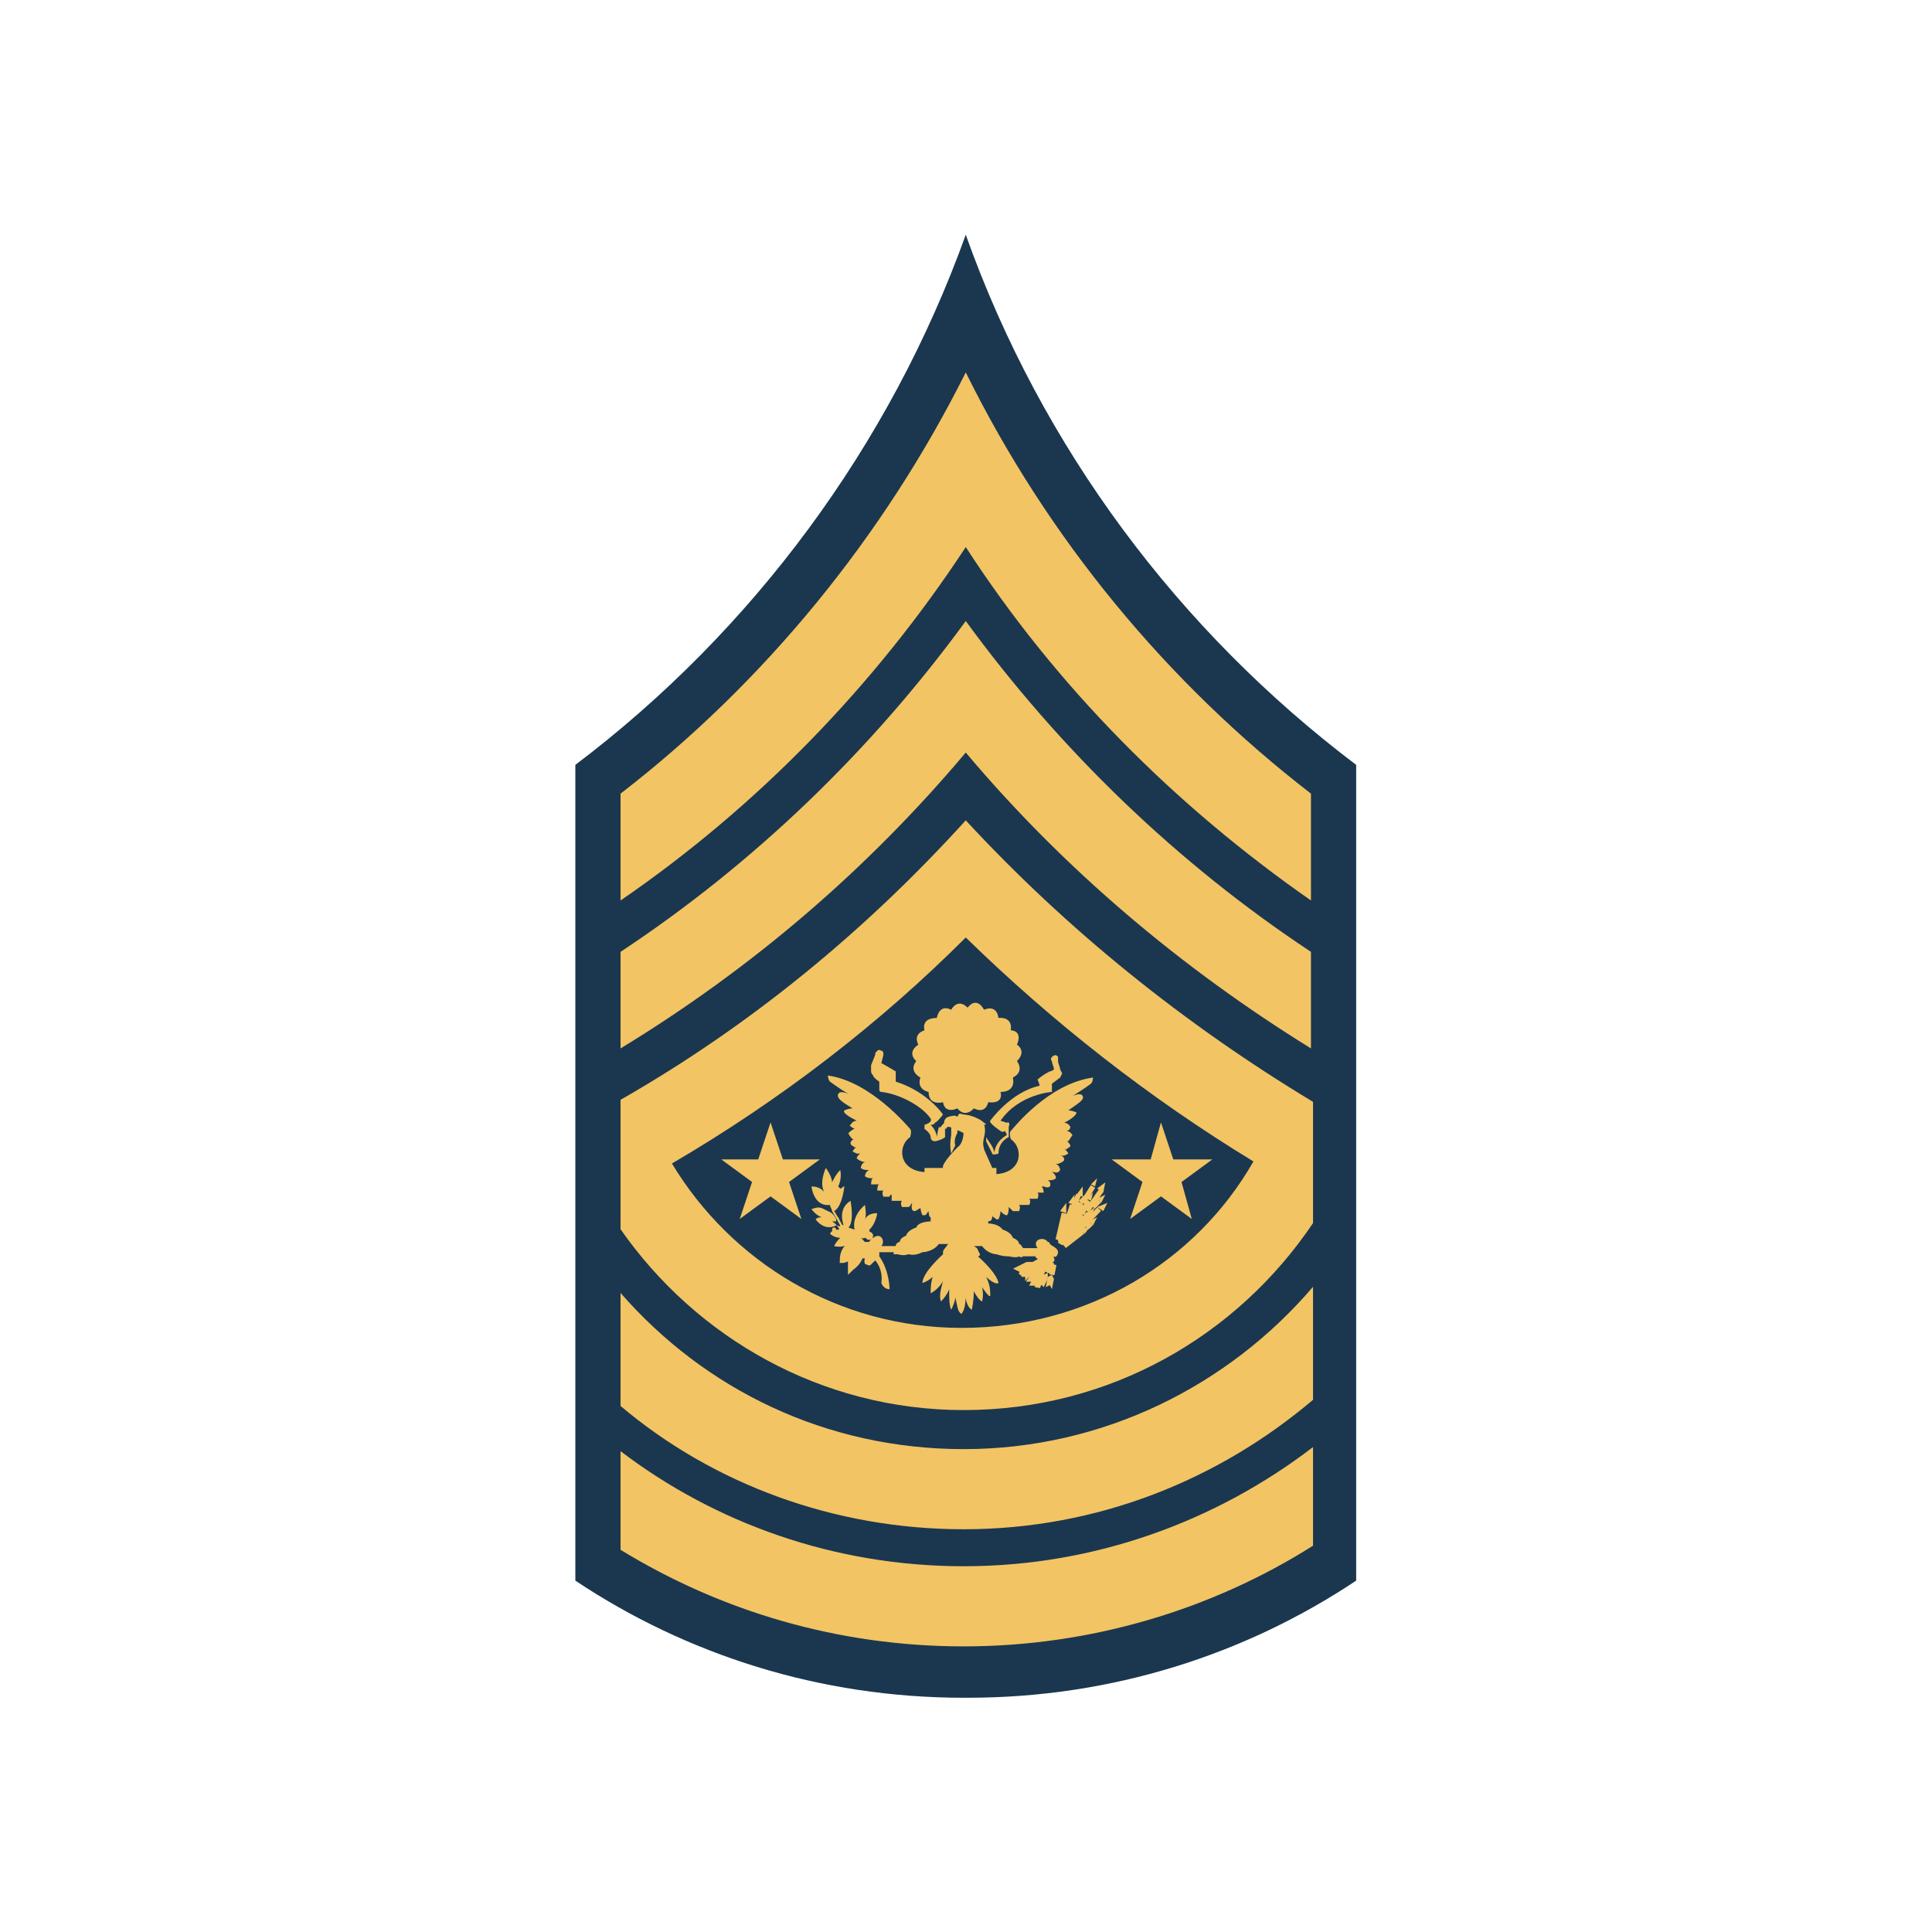 <?xml version="1.0" encoding="UTF-8" standalone="no"?>
<svg
   xmlns:dc="http://purl.org/dc/elements/1.1/"
   xmlns:cc="http://creativecommons.org/ns#"
   xmlns:rdf="http://www.w3.org/1999/02/22-rdf-syntax-ns#"
   xmlns:svg="http://www.w3.org/2000/svg"
   xmlns="http://www.w3.org/2000/svg"
   viewBox="0 0 125.333 125.333"
   height="125.333"
   width="125.333"
   xml:space="preserve"
   id="svg2"
   version="1.1"><defs
     id="defs6"><clipPath
       id="clipPath18"
       clipPathUnits="userSpaceOnUse"><path
         id="path16"
         d="M 0,94 H 94 V 0 H 0 Z" /></clipPath></defs><g
     transform="matrix(1.333,0,0,-1.333,0,125.333)"
     id="g10"><g
       id="g12"><g
         clip-path="url(#clipPath18)"
         id="g14"><g
           transform="translate(47,82.6)"
           id="g20"><path
             id="path22"
             style="fill:#1a374f;fill-opacity:1;fill-rule:nonzero;stroke:none"
             d="m 0,0 c -3.7,-10.3 -10.4,-19.3 -19,-25.8 v -39.7 c 5.4,-3.6 11.9,-5.7 18.9,-5.7 H 0 0.1 c 7,0 13.5,2.1 18.9,5.7 v 39.7 C 10.4,-19.3 3.7,-10.4 0,0" /></g><g
           transform="translate(47,48.4)"
           id="g24"><path
             id="path26"
             style="fill:#f3c463;fill-opacity:1;fill-rule:nonzero;stroke:none"
             d="M 0,0 C 4.2,-4.1 8.9,-7.8 14,-10.9 11.2,-15.8 5.9,-19 -0.2,-19 c -6,0 -11.2,3.2 -14.1,8 C -9,-7.9 -4.2,-4.2 0,0 M 0,5.7 C -4.9,0.3 -10.5,-4.3 -16.8,-7.9 v -6.3 c 3.7,-5.3 9.8,-8.8 16.7,-8.8 7.1,0 13.3,3.6 17,9.1 V -8 C 10.6,-4.2 4.9,0.4 0,5.7" /></g><g
           transform="translate(63.9,31.4)"
           id="g28"><path
             id="path30"
             style="fill:#f3c463;fill-opacity:1;fill-rule:nonzero;stroke:none"
             d="m 0,0 c -4.1,-4.8 -10.2,-7.9 -17,-7.9 -6.7,0 -12.6,2.9 -16.7,7.6 v -5.5 c 4.5,-3.8 10.4,-6 16.7,-6 6.5,0 12.4,2.4 17,6.3 z" /></g><g
           transform="translate(63.9,23.6)"
           id="g32"><path
             id="path34"
             style="fill:#f3c463;fill-opacity:1;fill-rule:nonzero;stroke:none"
             d="m 0,0 c -4.7,-3.6 -10.6,-5.8 -17,-5.8 -6.3,0 -12.1,2.1 -16.7,5.6 V -5 c 4.9,-3 10.6,-4.7 16.7,-4.7 6.2,0 12.1,1.8 17,4.9 z" /></g><g
           transform="translate(47,75.9)"
           id="g36"><path
             id="path38"
             style="fill:#f3c463;fill-opacity:1;fill-rule:nonzero;stroke:none"
             d="m 0,0 c -4,-8 -9.8,-15.1 -16.8,-20.5 v -5.2 c 6.7,4.6 12.4,10.5 16.8,17.2 4.4,-6.8 10.2,-12.6 16.8,-17.2 v 5.2 C 9.8,-15.1 4,-8.1 0,0" /></g><g
           transform="translate(47,63.8)"
           id="g40"><path
             id="path42"
             style="fill:#f3c463;fill-opacity:1;fill-rule:nonzero;stroke:none"
             d="m 0,0 c -4.6,-6.3 -10.3,-11.8 -16.8,-16.1 v -4.7 c 6.4,3.9 12,8.7 16.8,14.4 4.8,-5.7 10.5,-10.5 16.8,-14.4 v 4.7 C 10.3,-11.8 4.6,-6.3 0,0" /></g><g
           transform="translate(49.292,41.583)"
           id="g44"><path
             id="path46"
             style="fill:#f2c363;fill-opacity:1;fill-rule:nonzero;stroke:none"
             d="m 0,0 c 0.6,0.3 0.2,0.8 0.2,0.8 0.5,0.5 0,0.8 0,0.8 C 0.5,2.3 -0.1,2.3 -0.1,2.3 0,3 -0.7,2.9 -0.7,2.9 -0.8,3.6 -1.4,3.3 -1.4,3.3 -1.8,4 -2.2,3.4 -2.2,3.4 -2.7,3.9 -3,3.3 -3,3.3 -3.6,3.6 -3.7,2.9 -3.7,2.9 -4.5,2.9 -4.3,2.3 -4.3,2.3 -4.9,2.1 -4.6,1.6 -4.6,1.6 -5.2,1.2 -4.7,0.8 -4.7,0.8 -5.1,0.3 -4.5,0 -4.5,0 c -0.2,-0.6 0.4,-0.7 0.4,-0.7 0,-0.7 0.7,-0.5 0.7,-0.5 0.1,-0.6 0.7,-0.3 0.7,-0.3 0.4,-0.5 0.8,0 0.8,0 0.6,-0.3 0.7,0.3 0.7,0.3 0.8,-0.1 0.6,0.5 0.6,0.5 C 0.2,-0.7 0,0 0,0" /></g><g
           transform="translate(44.492,32.983)"
           id="g48"><path
             id="path50"
             style="fill:none;stroke:#f2c363;stroke-width:0.25;stroke-linecap:butt;stroke-linejoin:miter;stroke-miterlimit:4;stroke-dasharray:none;stroke-opacity:1"
             d="M 0,0 V 0 M -3.5,1.2 Z" /></g><g
           transform="translate(41.192,34.983)"
           id="g52"><path
             id="path54"
             style="fill:#f2c363;fill-opacity:1;fill-rule:nonzero;stroke:none"
             d="M 0,0 C 0.1,0 0.1,0.1 0.1,0.1 0.1,0.2 0,0.2 0,0.2 -0.1,0.2 -0.1,0.1 -0.1,0.1 -0.1,0.1 -0.1,0 0,0" /></g><g
           transform="translate(40.592,35.283)"
           id="g56"><path
             id="path58"
             style="fill:#f2c363;fill-opacity:1;fill-rule:nonzero;stroke:none"
             d="m 0,0 c 0.1,0 0.1,0 0.1,0.1 0,0.1 0,0.1 -0.1,0.1 -0.1,0 -0.1,0 -0.1,-0.1 C -0.1,0 -0.1,0 0,0" /></g><g
           transform="translate(41.292,34.583)"
           id="g60"><path
             id="path62"
             style="fill:#f2c363;fill-opacity:1;fill-rule:nonzero;stroke:none"
             d="M 0,0 C 0.1,0 0.1,0.1 0.1,0.1 0.1,0.2 0,0.2 0,0.2 -0.1,0.2 -0.1,0.1 -0.1,0.1 -0.2,0.1 -0.1,0 0,0" /></g><g
           transform="translate(40.592,34.083)"
           id="g64"><path
             id="path66"
             style="fill:#f2c363;fill-opacity:1;fill-rule:nonzero;stroke:none"
             d="m 0,0 c 0.1,0 0.1,0.1 0.1,0.1 0,0 0,0.1 -0.1,0.1 -0.1,0 -0.1,-0.1 -0.1,-0.1 0,0 0,-0.1 0.1,-0.1" /></g><g
           transform="translate(40.992,34.083)"
           id="g68"><path
             id="path70"
             style="fill:#f2c363;fill-opacity:1;fill-rule:nonzero;stroke:none"
             d="m 0,0 c 0.1,0 0.1,0.1 0,0 0.1,0.2 0.1,0.2 0,0.2 0,0 -0.1,0 0,-0.2 -0.1,0.1 0,0 0,0" /></g><g
           transform="translate(40.992,34.083)"
           id="g72"><path
             id="path74"
             style="fill:none;stroke:#f2c363;stroke-width:0.25;stroke-linecap:butt;stroke-linejoin:miter;stroke-miterlimit:4;stroke-dasharray:none;stroke-opacity:1"
             d="m 0,0 c 0.1,0 0.1,0.1 0,0 0.1,0.2 0.1,0.2 0,0.2 0,0 -0.1,0 0,-0.2 -0.1,0.1 0,0 0,0 z" /></g><g
           transform="translate(41.792,34.083)"
           id="g76"><path
             id="path78"
             style="fill:#f2c363;fill-opacity:1;fill-rule:nonzero;stroke:none"
             d="M 0,0 C 0.1,0 0.1,0.1 0.1,0.1 L 0,0.2 c -0.1,0 -0.1,-0.1 -0.1,-0.1 0,0 0,-0.1 0.1,-0.1" /></g><g
           transform="translate(41.992,33.883)"
           id="g80"><path
             id="path82"
             style="fill:none;stroke:#f2c363;stroke-width:0.25;stroke-linecap:butt;stroke-linejoin:miter;stroke-miterlimit:4;stroke-dasharray:none;stroke-opacity:1"
             d="M 0,0 C 0.1,0 0.2,0.1 0.2,0.2 0.2,0.3 0.1,0.4 0,0.4 -0.1,0.4 -0.2,0.3 -0.2,0.2 -0.2,0 -0.1,0 0,0 Z" /></g><g
           transform="translate(42.292,33.683)"
           id="g84"><path
             id="path86"
             style="fill:#f2c363;fill-opacity:1;fill-rule:nonzero;stroke:none"
             d="M 0,0 C 0.1,0 0.2,0.1 0.2,0.2 0.2,0.3 0.1,0.4 0,0.4 -0.1,0.4 -0.2,0.3 -0.2,0.2 -0.2,0.1 -0.1,0 0,0" /></g><g
           transform="translate(41.792,33.583)"
           id="g88"><path
             id="path90"
             style="fill:#f2c363;fill-opacity:1;fill-rule:nonzero;stroke:none"
             d="M 0,0 C 0.1,0 0.1,0.1 0.1,0.1 0.1,0.2 0,0.2 0,0.2 -0.1,0.2 -0.1,0.1 -0.1,0.1 Z" /></g><g
           transform="translate(48.792,35.083)"
           id="g92"><path
             id="path94"
             style="fill:none;stroke:#f2c363;stroke-width:0.25;stroke-linecap:butt;stroke-linejoin:miter;stroke-miterlimit:4;stroke-dasharray:none;stroke-opacity:1"
             d="m 0,0 v 0 m 1.9,0.9 v 0 m 0.4,6.5 v 0 M 0.2,4 V 4 M -3.3,3.4 v 0" /></g><g
           transform="translate(51.892,35.483)"
           id="g96"><path
             id="path98"
             style="fill:#f2c363;fill-opacity:1;fill-rule:nonzero;stroke:none"
             d="M 0,0 V 0 L -0.3,-0.4 0,-0.5 Z" /></g><g
           transform="translate(53.392,36.683)"
           id="g100"><path
             id="path102"
             style="fill:#f2c363;fill-opacity:1;fill-rule:nonzero;stroke:none"
             d="m 0,0 v 0 l -0.3,-0.3 0.2,-0.1 z" /></g><g
           transform="translate(53.792,36.483)"
           id="g104"><path
             id="path106"
             style="fill:#f2c363;fill-opacity:1;fill-rule:nonzero;stroke:none"
             d="m 0,0 v 0 l -0.4,-0.3 0.3,-0.2 z" /></g><g
           transform="translate(52.292,35.883)"
           id="g108"><path
             id="path110"
             style="fill:#f2c363;fill-opacity:1;fill-rule:nonzero;stroke:none"
             d="M 0,0 V 0 L -0.3,-0.4 0,-0.5 Z" /></g><g
           transform="translate(53.092,34.383)"
           id="g112"><path
             id="path114"
             style="fill:#f2c363;fill-opacity:1;fill-rule:nonzero;stroke:none"
             d="m 0,0 v 0 l -0.5,-0.2 0.2,-0.2 z" /></g><g
           transform="translate(53.392,34.783)"
           id="g116"><path
             id="path118"
             style="fill:#f2c363;fill-opacity:1;fill-rule:nonzero;stroke:none"
             d="m 0,0 v 0 l -0.4,-0.2 0.2,-0.2 z" /></g><g
           transform="translate(53.892,35.483)"
           id="g120"><path
             id="path122"
             style="fill:#f2c363;fill-opacity:1;fill-rule:nonzero;stroke:none"
             d="m 0,0 v 0 l -0.5,-0.2 0.3,-0.2 z" /></g><g
           transform="translate(53.792,35.883)"
           id="g124"><path
             id="path126"
             style="fill:#f2c363;fill-opacity:1;fill-rule:nonzero;stroke:none"
             d="m 0,0 v 0 l -0.4,-0.2 0.2,-0.2 z" /></g><g
           transform="translate(52.692,36.283)"
           id="g128"><path
             id="path130"
             style="fill:#f2c363;fill-opacity:1;fill-rule:nonzero;stroke:none"
             d="M 0,0 V 0 L -0.3,-0.4 0,-0.5 Z" /></g><g
           transform="translate(52.792,35.883)"
           id="g132"><path
             id="path134"
             style="fill:#f2c363;fill-opacity:1;fill-rule:nonzero;stroke:none"
             d="m 0,0 v 0 l -0.3,-0.3 0.2,-0.2 z" /></g><g
           transform="translate(53.192,35.983)"
           id="g136"><path
             id="path138"
             style="fill:#f2c363;fill-opacity:1;fill-rule:nonzero;stroke:none"
             d="m 0,0 v 0 l -0.3,-0.3 0.2,-0.1 z" /></g><g
           transform="translate(52.892,35.283)"
           id="g140"><path
             id="path142"
             style="fill:#f2c363;fill-opacity:1;fill-rule:nonzero;stroke:none"
             d="m 0,0 v 0 l -0.4,-0.3 0.3,-0.1 z" /></g><g
           transform="translate(53.292,35.283)"
           id="g144"><path
             id="path146"
             style="fill:#f2c363;fill-opacity:1;fill-rule:nonzero;stroke:none"
             d="m 0,0 v 0 l -0.4,-0.3 0.2,-0.2 z" /></g><g
           transform="translate(50.392,31.783)"
           id="g148"><path
             id="path150"
             style="fill:none;stroke:#f2c363;stroke-width:0.25;stroke-linecap:butt;stroke-linejoin:miter;stroke-miterlimit:4;stroke-dasharray:none;stroke-opacity:1"
             d="M 0,0 H -0.2 L 0.1,0.4 0.3,0.5 V 0.3 M 2.6,3.2 1.4,1.7 M 2.3,3.1 1.3,1.7 M 3.2,4.3 2.5,3.3 M 2.2,3.7 1.2,1.8 M 2.3,3.6 1.2,1.7 M 2.8,4.5 2.3,3.7 M 2.2,3.2 1.3,1.8 M 2.6,3.8 2.3,3.3 M 3.1,3.8 2.8,3.5 M 2.6,3.1 1.4,1.7 M 3.1,3.4 1.4,1.6 M 2.3,2.3 1.4,1.6 M 2.7,2.7 2.5,2.5 M 2.3,2.4 1.5,1.7 M 2.2,3.1 1.3,1.7 M 2.1,4.1 1.2,1.9 M 1.8,3.6 1.2,1.8 M 1.4,3.2 1.1,1.9" /></g><g
           transform="translate(50.292,32.283)"
           id="g152"><path
             id="path154"
             style="fill:#f2c363;fill-opacity:1;fill-rule:nonzero;stroke:none"
             d="m 0,0 v -0.2 l -0.4,-0.4 v 0.2 H -0.6 L -0.2,0 Z" /></g><g
           transform="translate(50.992,32.083)"
           id="g156"><path
             id="path158"
             style="fill:#f2c363;fill-opacity:1;fill-rule:nonzero;stroke:none"
             d="m 0,0 v -0.3 l -0.2,-0.4 -0.1,0.1 h -0.1 l 0.2,0.5 z" /></g><g
           transform="translate(50.492,32.383)"
           id="g160"><path
             id="path162"
             style="fill:#f2c363;fill-opacity:1;fill-rule:nonzero;stroke:none"
             d="m 0,0 -0.2,-0.1 -0.4,-0.4 h 0.2 V -0.7 L 0,-0.3 Z" /></g><g
           transform="translate(51.192,31.983)"
           id="g164"><path
             id="path166"
             style="fill:#f2c363;fill-opacity:1;fill-rule:nonzero;stroke:none"
             d="M 0,0 0.1,-0.2 0,-0.7 l -0.1,0.2 -0.2,-0.1 0.1,0.5 z" /></g><g
           transform="translate(42.792,33.783)"
           id="g168"><path
             id="path170"
             style="fill:none;stroke:#f2c363;stroke-width:0.25;stroke-linecap:butt;stroke-linejoin:miter;stroke-miterlimit:4;stroke-dasharray:none;stroke-opacity:1"
             d="m 0,0 v 0 m 4.4,-2.7 v 0 m -0.8,0.4 v 0 m -0.7,0.5 v 0 m 5.5,0 0.1,0.5 M 8.2,-1.7 8.4,-1.2 M 7.9,-1.7 8.2,-1.2 M 7.5,-1.3 8.2,-0.9 M 7.5,-1.5 8.1,-1 m -0.4,-0.6 0.5,0.5 m -0.3,-0.4 0.3,0.4" /></g><g
           transform="translate(41.092,34.183)"
           id="g172"><path
             id="path174"
             style="fill:#f2c363;fill-opacity:1;fill-rule:nonzero;stroke:none"
             d="m 0,0 h -0.2 c -0.2,0 -0.4,0 -0.5,-0.2 0,0 0.2,-0.2 0.5,-0.2 -0.1,-0.1 -0.2,-0.2 -0.3,-0.4 0,0 0.6,-0.2 1.1,0.4 l 0.1,0.1 c -0.1,0.1 -0.3,0.1 -0.3,0.1 0,0 -0.2,0.1 -0.4,0.2" /></g><g
           transform="translate(41.892,33.583)"
           id="g176"><path
             id="path178"
             style="fill:#f2c363;fill-opacity:1;fill-rule:nonzero;stroke:none"
             d="m 0,0 h -0.2 c 0,0 -0.7,-0.1 -0.7,-0.9 0,0 0.2,0 0.4,0.2 V -1.3 C -0.4,-1.2 0.2,-0.9 0,0" /></g><g
           transform="translate(41.892,33.583)"
           id="g180"><path
             id="path182"
             style="fill:none;stroke:#f2c363;stroke-width:0.25;stroke-linecap:butt;stroke-linejoin:miter;stroke-miterlimit:4;stroke-dasharray:none;stroke-opacity:1"
             d="m 0,0 h -0.2 c 0,0 -0.7,-0.1 -0.7,-0.9 0,0 0.2,0 0.4,0.2 V -1.3 C -0.4,-1.2 0.2,-0.9 0,0 Z" /></g><g
           transform="translate(50.192,31.783)"
           id="g184"><path
             id="path186"
             style="fill:#f2c363;fill-opacity:1;fill-rule:nonzero;stroke:none"
             d="M 0,0 0.3,0.4 0.5,0.5 V 0.3 0.1 L 0.3,-0.4 v 0.2 H 0.1 L 0.2,0 Z" /></g><g
           transform="translate(50.192,31.783)"
           id="g188"><path
             id="path190"
             style="fill:none;stroke:#f2c363;stroke-width:0.256;stroke-linecap:butt;stroke-linejoin:miter;stroke-miterlimit:4;stroke-dasharray:none;stroke-opacity:1"
             d="M 0,0 0.3,0.4 0.5,0.5 V 0.3 0.1 L 0.3,-0.4 v 0.2 H 0.1 L 0.2,0 Z" /></g><g
           transform="translate(49.692,31.983)"
           id="g192"><path
             id="path194"
             style="fill:#f2c363;fill-opacity:1;fill-rule:nonzero;stroke:none"
             d="M 0,0 V 0 L 0.1,0.2 -0.1,0.3 0.3,0.5 H 0.6 L 0.5,0.3 H 0.4 Z" /></g><g
           transform="translate(49.692,31.983)"
           id="g196"><path
             id="path198"
             style="fill:none;stroke:#f2c363;stroke-width:0.256;stroke-linecap:butt;stroke-linejoin:miter;stroke-miterlimit:4;stroke-dasharray:none;stroke-opacity:1"
             d="M 0,0 V 0 L 0.1,0.2 -0.1,0.3 0.3,0.5 H 0.6 L 0.5,0.3 H 0.4 Z" /></g><g
           transform="translate(45.992,39.383)"
           id="g200"><path
             id="path202"
             style="fill:#f2c363;fill-opacity:1;fill-rule:nonzero;stroke:none"
             d="m 0,0 v -0.2 -0.5 c -0.1,-0.1 -0.4,-0.2 -0.5,-0.2 -0.2,0 -0.2,0.2 -0.2,0.2 0,0.2 -0.3,0.4 -0.3,0.4 v 0.2 c 0,0 0.4,0.1 0.3,0.3 -0.4,0.6 -1.5,1.2 -2.4,1.3 -0.1,0 -0.1,0.1 -0.1,0.1 V 2 c 0,0 -0.3,0.2 -0.3,0.3 0,0 -0.1,0.1 -0.1,0.2 v 0.3 l 0.2,0.5 c 0,0.1 0,0.1 0.1,0.2 0.1,0.1 0.2,0 0.2,0 C -3,3.5 -3,3.4 -3,3.3 L -3.1,2.9 C -2.9,2.8 -2.4,2.5 -2.4,2.5 V 2.4 2 c 1.3,-0.4 2.1,-1.3 2.3,-1.6 0,0 -0.3,-0.4 -0.4,-0.4 0,0 0,-0.1 -0.2,-0.1 0.3,-0.3 0.3,-0.6 0.3,-0.6 0,0 0,0.1 0.1,0.5 0.1,-0.1 0.1,0.1 0.3,0.2" /></g><g
           transform="translate(46.292,37.883)"
           id="g204"><path
             id="path206"
             style="fill:#f2c363;fill-opacity:1;fill-rule:nonzero;stroke:none"
             d="M 0,0 C -0.1,0.4 0,0.9 0,0.9 V 1.4 L 0.3,1.3 V 1 C 0.3,1 0.1,0.7 0.2,0.4 Z" /></g><g
           transform="translate(45.892,37.183)"
           id="g208"><path
             id="path210"
             style="fill:#f2c363;fill-opacity:1;fill-rule:nonzero;stroke:none"
             d="M 0,0 V 0 C -0.1,0.2 0.7,1 0.7,1 1,1.2 1,1.7 1,1.7 L 0.8,1.8 0.5,1.9 C 0.4,2 0.3,2 0.2,2 0.2,1.9 0.1,1.9 0.1,1.9 c 0,0 -0.2,0.5 0.2,0.6 0.4,0.1 0.3,0 0.4,0 C 0.8,2.6 0.7,2.7 1,2.6 1.3,2.6 1.8,2.4 2,2.2 2.2,2.1 2,2.1 2,2.1 2,2.1 2.1,1.9 2,1.5 1.9,1.1 2,1 2,0.9 L 2.4,0 h 0.2 v -0.3 c 1.3,0.1 1.3,1.3 0.7,1.7 0,0 -0.1,0.3 0,0.4 0.1,0.1 1.8,2.3 4,2.6 0,0 0,-0.2 -0.1,-0.3 0,0 -0.4,-0.3 -0.9,-0.6 0,0 0.4,0.2 0.5,0 C 6.9,3.3 6.5,3.1 6.1,2.8 6.3,2.8 6.5,2.7 6.5,2.7 6.5,2.6 6.3,2.4 5.9,2.2 6.1,2.2 6.2,2 6.2,2 6.2,1.9 6.1,1.8 6,1.8 6.2,1.8 6.3,1.6 6.3,1.6 L 6.1,1.3 H 6 C 6.1,1.3 6.2,1.1 6.2,1.1 6.2,1 6.1,1 6,0.9 H 5.9 C 6,0.9 6.1,0.7 6.1,0.7 L 5.9,0.6 H 5.7 C 5.9,0.6 5.9,0.4 5.9,0.4 5.9,0.3 5.6,0.2 5.6,0.2 H 5.5 C 5.7,0.1 5.7,-0.1 5.7,-0.1 5.6,-0.3 5.4,-0.2 5.4,-0.2 H 5.3 C 5.5,-0.3 5.5,-0.5 5.5,-0.5 5.4,-0.6 5.2,-0.6 5.2,-0.6 H 5.1 c 0.2,-0.1 0.1,-0.3 0.1,-0.3 -0.1,-0.1 -0.3,0 -0.3,0 H 4.8 C 4.9,-1 4.9,-1.2 4.9,-1.2 H 4.6 c 0.1,-0.1 0,-0.3 0,-0.3 H 4.3 4.2 c 0.1,-0.1 0,-0.3 0,-0.3 H 3.8 3.7 c 0.1,-0.1 0,-0.3 0,-0.3 H 3.4 c 0,0 -0.1,0.1 -0.2,0.2 0,-0.4 -0.1,-0.4 -0.1,-0.4 -0.1,0 -0.2,0.1 -0.2,0.1 L 2.8,-2.1 C 2.8,-2.3 2.7,-2.5 2.7,-2.5 H 2.6 c -0.1,0.1 -0.2,0.1 -0.2,0.2 0,-0.1 0,-0.3 -0.2,-0.3 v -0.1 c 0,0 0.5,0 0.7,-0.3 0,0 0.4,-0.1 0.5,-0.4 0,0 0.3,-0.1 0.3,-0.3 0.1,0 0.1,-0.1 0.2,-0.2 h 0.7 c -0.3,0.4 0.3,0.6 0.5,0.3 0,0 0.1,0 0.1,-0.1 0.1,-0.1 0.4,-0.2 0.4,-0.4 0,-0.1 -0.1,-0.3 -0.2,-0.2 l -0.1,0.1 c 0,0 0.1,0 0.1,-0.2 0.1,-0.1 -0.1,-0.3 -0.2,-0.2 0,0 0,-0.3 -0.3,-0.2 -0.3,0.1 -0.3,0.3 -0.3,0.3 v 0.1 c 0,0 -0.1,0 -0.1,0.1 H 3.9 c 0,0 -0.1,-0.1 -0.2,0 -0.1,-0.1 -0.5,0 -0.5,0 -0.1,0 -0.3,0 -0.6,0.1 0,0 -0.4,0 -0.7,0.4 H 1.5 c 0,0 0.2,-0.1 0.2,-0.2 l 0.1,-0.2 c 0,0 0,-0.1 -0.1,-0.1 1,-0.9 1,-1.3 1,-1.3 -0.2,-0.1 -0.6,0.3 -0.6,0.3 0.2,-0.4 0.2,-0.7 0.2,-0.9 0,-0.2 -0.4,0.4 -0.4,0.4 0.1,-0.4 0,-0.7 0,-0.7 C 1.7,-6.4 1.5,-6 1.5,-6 1.5,-6.5 1.4,-6.9 1.4,-6.9 1.2,-6.8 1.1,-6.4 1.1,-6.3 1.1,-6.9 0.9,-7.1 0.9,-7.1 0.7,-7 0.7,-6.7 0.6,-6.3 c 0,-0.2 -0.2,-0.6 -0.2,-0.6 -0.1,0.2 -0.1,0.6 -0.1,1 -0.099,-0.3 -0.4,-0.6 -0.4,-0.6 -0.1,0.3 0,0.6 0.1,1 -0.2,-0.4 -0.6,-0.6 -0.6,-0.6 0,0.2 0,0.5 0.1,0.8 -0.2,-0.2 -0.5,-0.3 -0.5,-0.3 0,0.5 0.9,1.3 1,1.4 v 0.1 c 0,0.1 0.1,0.2 0.1,0.2 0.1,0.1 0.1,0.2 0.2,0.2 H -0.2 C -0.5,-4.1 -1,-4.1 -1,-4.1 c -0.4,-0.2 -0.6,-0.1 -0.7,-0.1 -0.2,-0.1 -0.5,0 -0.5,0 h -0.2 v 0.1 h -0.7 v -0.1 -0.1 c 0.5,-0.7 0.5,-1.6 0.5,-1.6 -0.3,0 -0.4,0.3 -0.4,0.3 0.1,0.7 -0.3,1.1 -0.3,1.1 -0.1,-0.1 -0.2,-0.2 -0.2,-0.2 0,0 -0.1,-0.1 -0.2,0 -0.2,0 -0.1,0.3 -0.1,0.3 H -4 c -0.1,0.1 0,0.3 0,0.3 -0.3,-0.1 -0.2,0.2 -0.2,0.2 0,0.1 0.1,0.2 0.2,0.3 0,0.1 -0.3,0.1 -0.3,0.1 l -0.4,0.3 c 0,0 0,0.1 -0.1,0.1 -0.1,0.3 -0.4,0.3 -0.4,0.3 -0.6,-0.3 -1,0.3 -1,0.3 0.1,0.1 0.2,0.1 0.3,0.1 -0.3,0.1 -0.5,0.4 -0.5,0.4 0.3,0.1 0.4,0.1 0.6,0 l 0.2,-0.1 c 0.3,-0.1 0.4,-0.4 0.4,-0.4 v -0.1 h -0.2 c 0.2,-0.1 0.3,-0.3 0.3,-0.3 L -4.9,-3 c -0.2,0.4 -0.5,0.9 -0.5,0.9 0,0.1 -0.1,0.2 -0.1,0.3 -0.8,-0.1 -0.9,0.9 -0.9,0.9 0.4,0 0.6,-0.2 0.7,-0.4 -0.4,0.5 0,1.3 0,1.3 0,0 0.3,-0.4 0.3,-0.7 0.1,0.2 0.2,0.4 0.4,0.6 0,0 0.1,-0.4 -0.1,-0.8 L -5,-1 c 0.1,0 0.1,0.1 0.2,0.1 0,0 -0.1,-1 -0.5,-1.2 0.1,-0.1 0.1,-0.2 0.2,-0.3 L -5,-2.6 c 0.1,-0.2 0.3,-0.5 0.3,-0.5 0,0 -0.6,1 0.2,1.5 0,0 0.2,-1 -0.1,-1.3 L -4.3,-3 c 0,0 -0.2,0.6 0.5,1.2 0,0 0.1,-0.5 0,-0.7 0.1,0.2 0.3,0.3 0.6,0.3 0,0 -0.1,-0.8 -0.7,-1 L -4,-3.4 -3.8,-3.6 h 0.2 c 0.1,0.1 0.1,0.2 0.2,0.2 0.4,0.3 0.6,-0.2 0.4,-0.4 h 0.7 c 0,0.1 0.1,0.2 0.2,0.2 0,0.2 0.3,0.3 0.3,0.3 0.1,0.3 0.5,0.4 0.5,0.4 0.1,0.3 0.7,0.3 0.7,0.3 v 0.2 c -0.1,0 -0.1,0.3 -0.1,0.3 -0.099,-0.1 -0.099,-0.2 -0.2,-0.2 H -1 c 0,0 -0.099,0.2 -0.099,0.4 0,-0.1 -0.1,-0.1 -0.1,-0.1 0,0 -0.1,-0.1 -0.2,-0.1 0,0 -0.2,0 -0.1,0.4 -0.1,-0.1 -0.1,-0.2 -0.2,-0.2 h -0.3 c 0,0 -0.1,0.2 0,0.3 h -0.1 -0.4 v 0.3 c 0,0 -0.1,0 -0.1,-0.1 h -0.3 c 0,0 -0.1,0.2 0,0.3 h -0.3 c 0,0 0,0.3 0.1,0.3 h -0.1 -0.3 c 0,0 0,0.3 0.1,0.3 h -0.1 c 0,0 -0.2,0 -0.3,0.1 0,0 0,0.2 0.2,0.3 h -0.1 c 0,0 -0.2,0 -0.3,0.1 0,0 0,0.2 0.2,0.3 h -0.1 c 0,0 -0.3,0.1 -0.3,0.2 0,0 0.1,0.2 0.2,0.2 h -0.2 l -0.2,0.1 c 0,0 0.1,0.2 0.2,0.2 h -0.1 c -0.1,0.1 -0.2,0.1 -0.2,0.2 0,0.1 0.1,0.2 0.2,0.2 h -0.1 c 0,0 -0.2,0.2 -0.2,0.3 0,0 0.2,0.2 0.3,0.2 -0.2,0.1 -0.3,0.2 -0.2,0.2 0,0 0.1,0.2 0.3,0.2 -0.4,0.2 -0.7,0.4 -0.6,0.5 0,0 0.2,0.1 0.4,0.1 -0.5,0.3 -0.8,0.5 -0.7,0.7 0.1,0.2 0.5,0 0.5,0 -0.5,0.3 -0.9,0.6 -0.9,0.6 -0.1,0.1 -0.1,0.3 -0.1,0.3 2.1,-0.3 3.9,-2.5 4,-2.6 0.1,-0.1 0,-0.4 0,-0.4 -0.6,-0.4 -0.6,-1.6 0.7,-1.7 V 0 Z" /></g><g
           transform="translate(47.992,38.683)"
           id="g212"><path
             id="path214"
             style="fill:#f2c363;fill-opacity:1;fill-rule:nonzero;stroke:none"
             d="m 0,0 v -0.2 l 0.3,-0.6 c 0,-0.1 0.3,0 0.3,0 0,0.6 0.5,0.8 0.5,0.8 V 0.5 C 1.2,0.8 1,0.7 1,0.7 L 0.7,0.8 C 1.6,2.1 3.2,2.2 3.2,2.2 V 2.6 L 3.6,2.9 3.7,3.1 3.6,3.3 c 0,0.1 -0.1,0.3 -0.1,0.4 v 0.2 c 0,0 -0.1,0.2 -0.3,0 0,0 -0.1,-0.1 0,-0.2 C 3.2,3.6 3.3,3.4 3.3,3.3 3.2,3.2 3.1,3.2 3.1,3.2 2.7,3 2.5,2.8 2.5,2.8 2.5,2.8 2.6,2.6 2.6,2.5 1.2,2.2 0.2,0.8 0.2,0.8 0.1,0.7 0.7,0.3 0.7,0.3 c 0,0 0.1,-0.1 0.2,0 C 0.9,0.3 1,0.2 1,0.1 0.5,-0.2 0.4,-0.6 0.4,-0.8 0.4,-0.5 0.1,-0.2 0,0" /></g><g
           transform="translate(36.6,36.5)"
           id="g216"><path
             id="path218"
             style="fill:#f3c463;fill-opacity:1;fill-rule:nonzero;stroke:none"
             d="M 0,0 -1.5,1.1 H 0.3 L 0.9,2.9 1.5,1.1 H 3.3 L 1.8,0 2.4,-1.8 0.9,-0.7 -0.6,-1.8 Z" /></g><g
           transform="translate(57.5,36.5)"
           id="g220"><path
             id="path222"
             style="fill:#f3c463;fill-opacity:1;fill-rule:nonzero;stroke:none"
             d="M 0,0 1.5,1.1 H -0.4 L -1,2.9 -1.5,1.1 H -3.4 L -1.9,0 -2.5,-1.8 -1,-0.7 0.5,-1.8 Z" /></g></g></g></g></svg>